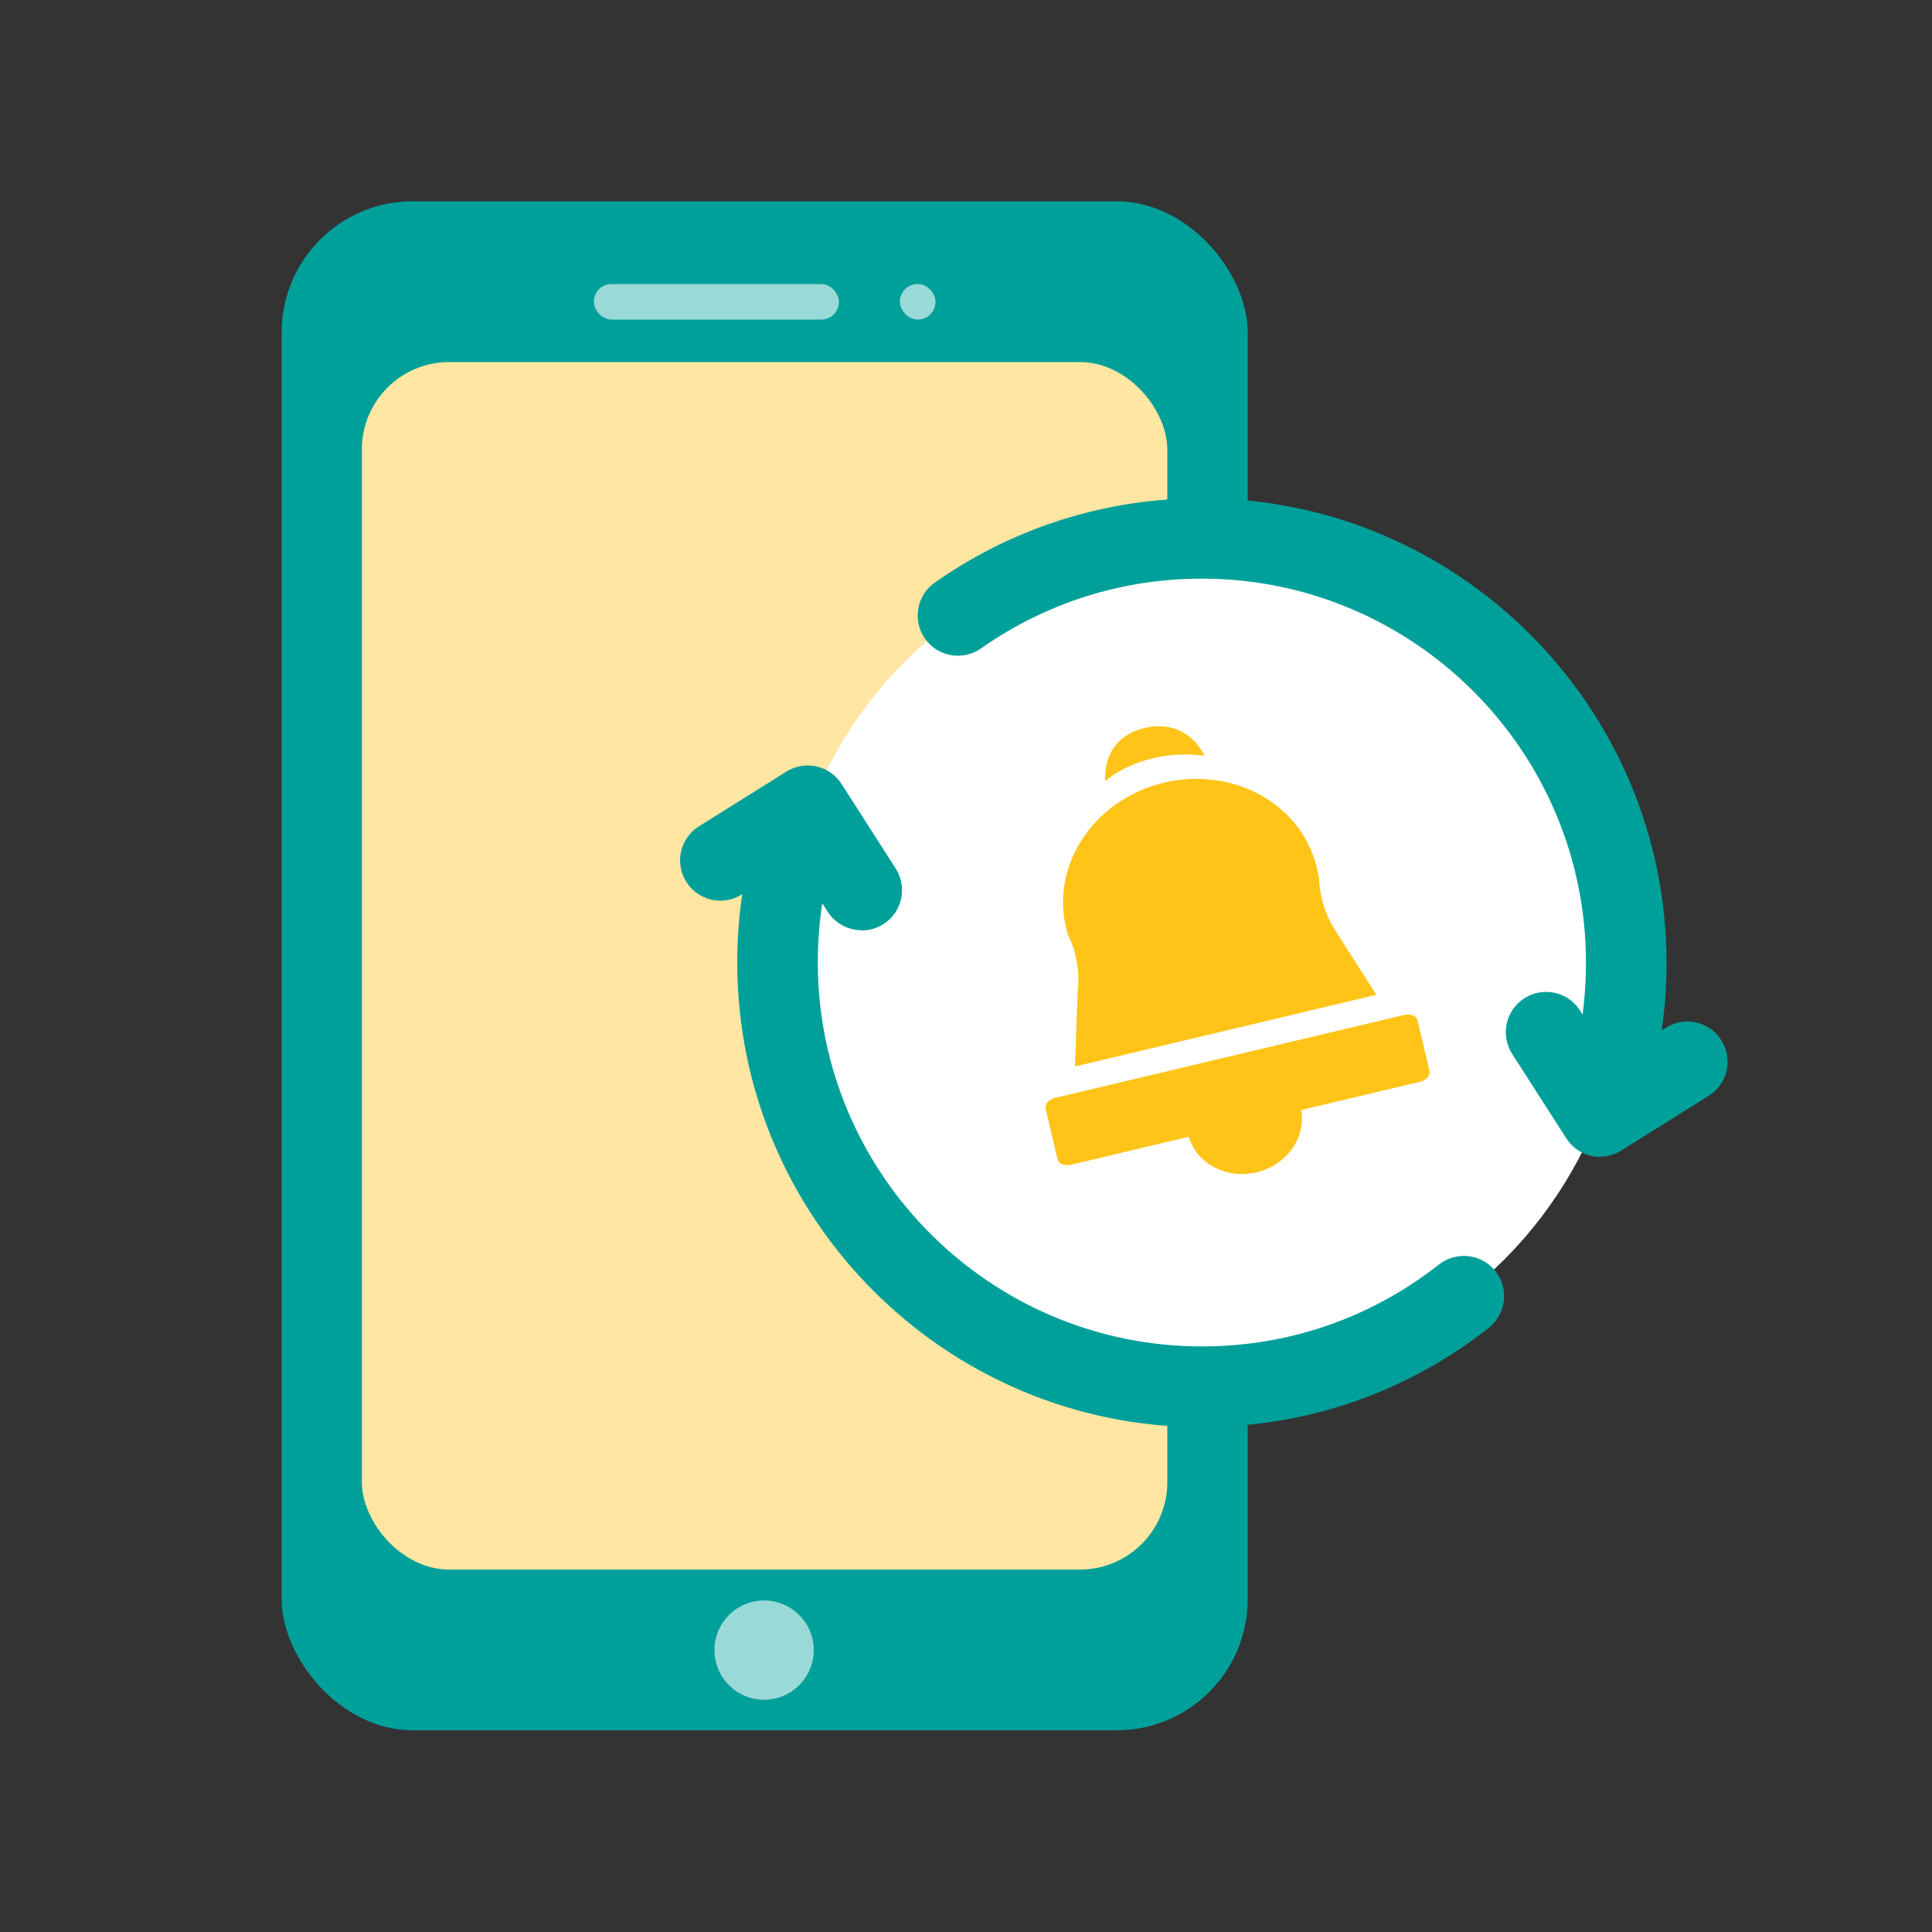 <?xml version="1.0" encoding="UTF-8"?>
<svg id="_圖層_2" data-name="圖層 2" xmlns="http://www.w3.org/2000/svg" width="100" height="100" xmlns:xlink="http://www.w3.org/1999/xlink" viewBox="0 0 100 100">
  <rect x="0" y="0" width="100" height="100" fill="#333333" stroke="none"/>
  <defs>
    <style>
      .cls-1 {
        fill: none;
      }

      .cls-2 {
        fill: #ffc417;
      }

      .cls-3 {
        fill: #ffe6a2;
      }

      .cls-4 {
        fill: #fff;
      }

      .cls-5 {
        fill: #00a09a;
      }

      .cls-6 {
        clip-path: url(#clippath);
      }

      .cls-7 {
        fill: rgba(255, 255, 255, .6);
      }
    </style>
    <clipPath id="clippath">
      <rect class="cls-1" width="100" height="100"/>
    </clipPath>
  </defs>
  <g id="_圖層_1-2" data-name="圖層 1">
    <g class="cls-6">
      <g>
        <rect class="cls-5" x="14.58" y="10.42" width="50" height="79.14" rx="6.78" ry="6.78"/>
        <g>
          <rect class="cls-7" x="30.74" y="14.7" width="12.68" height="1.84" rx=".91" ry=".91"/>
          <rect class="cls-7" x="46.58" y="14.7" width="1.84" height="1.84" rx=".91" ry=".91"/>
        </g>
        <circle class="cls-7" cx="39.55" cy="85.41" r="2.57"/>
        <rect class="cls-3" x="18.73" y="18.74" width="41.69" height="62.5" rx="4.52" ry="4.52"/>
      </g>
      <circle class="cls-4" cx="62.35" cy="49.72" r="21.91"/>
      <g>
        <path class="cls-5" d="M62.21,73.87c-13.26,0-24.05-10.79-24.05-24.05,0-2.94.53-5.82,1.56-8.55.41-1.08,1.61-1.62,2.69-1.21,1.08.41,1.62,1.61,1.21,2.69-.86,2.25-1.29,4.63-1.29,7.06,0,10.96,8.92,19.88,19.88,19.88,4.5,0,8.74-1.47,12.27-4.24.91-.71,2.22-.55,2.93.35.71.9.55,2.21-.35,2.93-4.27,3.35-9.4,5.13-14.85,5.13Z"/>
        <path class="cls-5" d="M83.31,58.04c-.19,0-.39-.03-.58-.08-1.1-.32-1.74-1.48-1.42-2.58.52-1.79.78-3.66.78-5.55,0-10.96-8.92-19.88-19.88-19.88-4.12,0-8.07,1.25-11.43,3.61-.94.66-2.24.44-2.9-.5s-.44-2.24.5-2.9c4.06-2.86,8.85-4.37,13.83-4.37,13.26,0,24.05,10.79,24.05,24.05,0,2.28-.32,4.54-.95,6.71-.26.91-1.1,1.5-2,1.5Z"/>
        <path class="cls-5" d="M82.83,59.88c-.69,0-1.36-.34-1.76-.96l-2.8-4.37c-.62-.97-.34-2.26.63-2.88.97-.62,2.26-.34,2.88.63l1.68,2.63,2.77-1.74c.98-.61,2.26-.32,2.87.66.61.98.32,2.26-.66,2.87l-4.52,2.83c-.34.22-.73.32-1.1.32Z"/>
        <path class="cls-5" d="M44.6,48.15c-.69,0-1.36-.34-1.76-.96l-1.68-2.63-2.77,1.74c-.97.61-2.26.32-2.87-.66-.61-.98-.32-2.26.66-2.87l4.52-2.83c.97-.61,2.25-.32,2.86.64l2.8,4.37c.62.97.34,2.26-.63,2.88-.35.22-.74.33-1.12.33Z"/>
      </g>
      <g>
        <path class="cls-2" d="M61.49,58.7c.35,1.48,1.94,2.36,3.55,1.98,1.61-.38,2.63-1.89,2.28-3.37-.03-.12-.07-.24-.12-.35l-5.77,1.37c0,.12.03.25.05.37Z"/>
        <path class="cls-2" d="M62.35,39.13c-.61-1.24-1.78-1.77-3.11-1.45-1.42.34-2.09,1.39-2.04,2.75,1.03-.87,2.94-1.61,5.15-1.31Z"/>
        <path class="cls-2" d="M72.69,52.53l-18.09,4.3c-.32.08-.53.32-.48.55l.62,2.63c.05.23.36.35.68.28l18.09-4.3c.32-.08.53-.32.48-.55l-.62-2.63c-.05-.23-.36-.35-.68-.28Z"/>
        <path class="cls-2" d="M69.08,48.11c-.5-.81-.78-1.74-.81-2.69l-.09-.4c-.54-2.49-2.66-4.25-5.2-4.63-.06,0-.11-.02-.17-.02-.83-.1-1.69-.07-2.56.14-.83.2-1.59.53-2.25.96-.05.03-.1.06-.14.09-2.16,1.48-3.3,4.04-2.66,6.54l.06.24c.46.92.64,1.95.52,2.98l-.14,3.88,15.6-3.71-2.16-3.38Z"/>
      </g>
    </g>
  </g>
</svg>